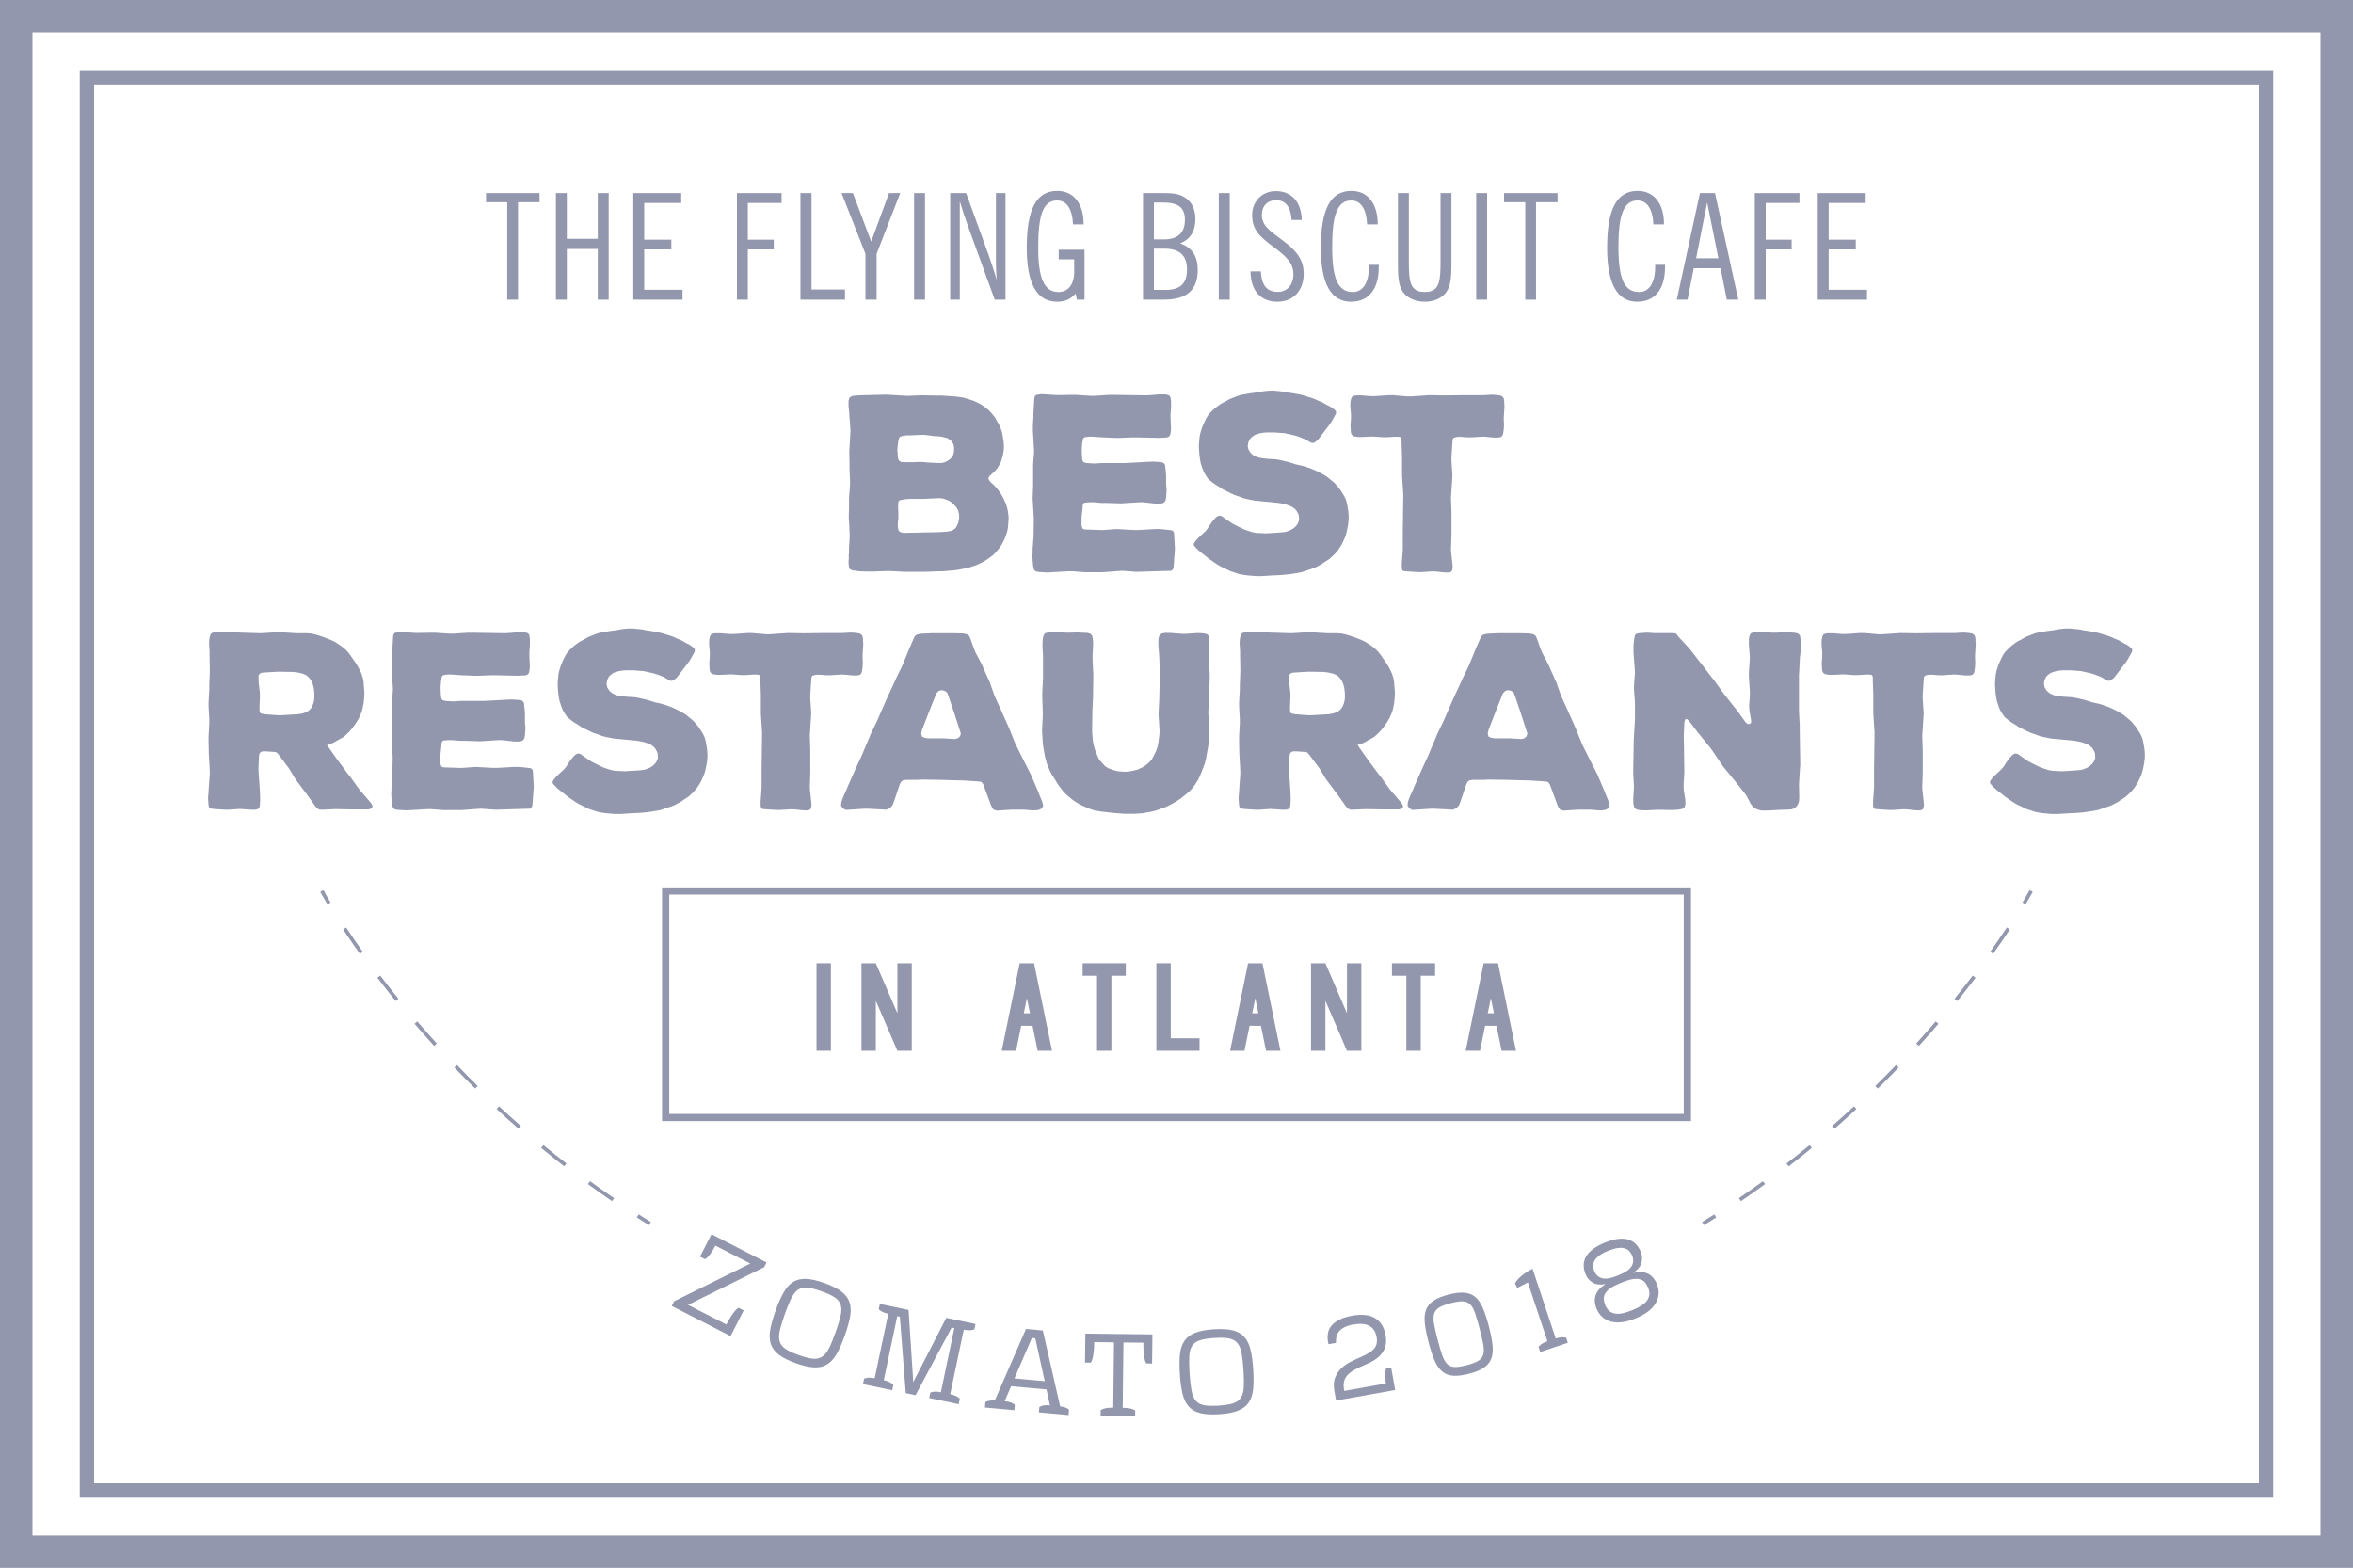<?xml version="1.0" encoding="UTF-8"?><svg id="Layer_2" xmlns="http://www.w3.org/2000/svg" viewBox="0 0 800 533.08"><defs><style>.cls-1{fill:#9397ad;}</style></defs><g id="Layer_1-2"><g><path class="cls-1" d="m800,533.08H0V0h800v533.08Zm-788.96-11.04h777.91V11.04H11.04v510.99Z"/><path class="cls-1" d="m772.88,509.22H27.12V23.86h745.76v485.36Zm-740.87-4.89h735.99V28.75H32.01v475.58Z"/><g><path class="cls-1" d="m342.93,176.03l-.08,1.33-.17,2.16-.25,1.25-.58,1.75-.5,1.16-.83,1.58-.75,1.08-1.33,1.58-.91.91-2.08,1.5-1.08.66-1.16.58-1.25.58-1.33.42-1.25.42-3.74.75-1.91.25-1.33.08-1.99.17h-1.33l-4.57.17h-7.23l-4.65-.25h-1.33l-4.57.17h-1.25l-3.16-.08-1.33-.17-1.16-.17-.66-.25-.42-.42-.17-.91-.08-1.16.08-1.25v-1.33l.08-.66v-1.41l.25-4.4-.08-1.33-.08-2.08-.08-1.25-.08-1.16v-1.25l.08-2.08v-3.66l.33-4.4v-1.33l-.17-4.41v-1.33l-.08-4.4.08-1.33.25-4.4.08-1.33-.33-4.41-.08-1.33-.25-2.49v-1.91l.33-1.08.83-.5,1.16-.17,1.33-.08,9.06-.25,7.23.42,4.49-.17h1.33l4.57.08h1.33l4.82.33,1.41.17,1.41.25,3.16,1,1.25.58,1.58.83,1.08.75,1.41,1.16.83.91,1.16,1.41.58,1.08.91,1.58.5,1.16.42,1.25.25,1.33.33,2.16.08,1.33-.08,1.41-.25,1.41-.5,1.91-.5,1.16-.91,1.58-.83.91-1.33,1.25-.66.66-.25.58.25.66.75.83,1,.91,1,1.08,1.25,1.75.75,1.25.58,1.33.33.66.42,1.33.33,1.41.17,1.41.08.75Zm-37.82-22.69l.08.66.08,1.33.17.91.33.5.66.33,1,.08h3.32l1.41-.08h1.41l1.91.17,2.83.17h1.83l1.08-.25,1-.5.83-.58.58-.66.5-.83.25-1.16v-1.41l-.25-1.08-.75-1.08-1.16-.83-.5-.17-1.25-.33-.58-.08-1.41-.17h-.75l-3.24-.42h-1.25l-2.08.08-1.33.08h-1.75l-.83.17-.75.08-.5.25-.33.42-.25,1.08-.25,1.99-.08,1.33Zm19.12,26.76l.66-.58.33-.5.58-1.25.25-1.33.08-.5-.08-1.16-.25-1.16-.66-1.16-.5-.58-1.08-1.08-1.33-.75-1.25-.42-.58-.17-1.16-.08-3.74.17-1.41.08h-4.9l-1.25.08-1.5.25-.75.25-.25.42-.08,1v1.41l.08,1.33v1.83l-.17,1.41v1.66l.17.91.33.5.58.33,1.08.17,11.72-.25,2.83-.17,1.33-.25.91-.42Z"/><path class="cls-1" d="m399.46,186.51l-.08,1.33-.33,4.49-.08.83-.33.58-.42.33-10.89.33h-1.33l-4.4-.33-1.33.08-4.32.33-1.33.08h-5.73l-4.32-.33h-1.33l-7.15.42-2.83-.17-1-.17-.58-.42-.25-.58-.17-.91-.17-1.91-.08-1.33.08-1.25v-1.25l.33-4.4v-1.33l.08-4.41-.08-1.33-.25-4.4-.08-1.33.17-4.49v-7.07l.33-4.4-.08-1.33-.25-4.4-.08-1.33v-1.99l.17-2.49v-1.25l.25-4.32.08-1.16.25-.66.42-.33.66-.08,1.08-.17,5.4.33,5.07-.08h1.33l4.99.33h1.33l4.99-.33h1.33l11.3.17,1.41-.08,2.83-.25h2.08l1.16.25.5.42.17.58.17,1.08v2.24l-.17,2.08v1.41l.08,2.08.08,1.25-.08,1.25-.17,1-.33.58-.42.33-1,.17h-.66l-1.33.08-7.81-.17h-1.33l-4.24.17h-1.33l-4.32-.17-3.74-.25h-1.25l-.66.08-.83.17-.42.42-.08.5-.17.91-.17,1.99v1.33l.08,1.41.08.91.17.58.33.42.91.25,2.66.17,2.66-.17h7.9l9.31-.5,2.58.17.91.17.5.42.25.5.08.91.17,1.41.08,1.41v2.74l.17,1.91-.17,2.49-.17,1-.33.58-.58.42-.83.17h-1.66l-3.74-.42-1.33-.08-6.65.42-5.32-.17h-1.33l-3.32-.25-1.41.08-1,.08-.42.25-.25.58-.08,1.25-.25,2.08-.08,1.33v1.83l.08.83.25.58.33.33.91.08,4.57.17h1.33l4.49-.33,5.9.33h1.33l5.9-.33h1.25l1.25.08,2.99.33.5.25.33.5.08.91.25,4.57Z"/><path class="cls-1" d="m458.56,175.7l-.08,1.41-.17,1.41-.25,1.33-.42,1.83-.42,1.16-.75,1.66-.58,1.08-1,1.5-.83,1-1,1-1,.91-1.66,1.08-1.08.75-1.25.66-1.16.58-1.91.66-2.49.83-1.33.25-2.08.33-1.25.17-1.83.17-1.16.08-1.91.08-3.99.25h-1.83l-1.16-.08-1.91-.17-1.25-.17-1.41-.25-1.25-.42-1.83-.58-1.16-.58-1.25-.58-1.16-.58-1.08-.66-2.66-1.83-1-.83-1.5-1.16-1-.83-.91-.91-.66-.75-.08-.58.42-.75.33-.42.83-.91,2.33-2.16.75-.91,1.41-2.16.75-.91.83-.91.91-.5.91.17.91.66,2.66,1.83,1.25.66,1.16.58,1.91.91,1.25.42,1.33.42,1.33.25,1.91.08,1.33.08,5.24-.33,1.33-.17.66-.17,1.25-.5,1.08-.66.83-.83.42-.58.5-1.25-.08-1.41-.17-.66-.66-1.16-.42-.5-1.08-.83-.66-.25-1.25-.5-1.41-.33-1.41-.25-7.9-.75-2.49-.5-1.33-.33-1.83-.66-1.25-.42-1.25-.58-2.83-1.41-1.08-.75-1.25-.75-1.08-.75-1.41-1.16-.75-1.08-.75-1.25-.5-1.25-.58-1.75-.25-1.25-.25-1.83-.17-2.66.08-1.33.17-1.99.25-1.25.33-1.08.42-1.25.83-1.83.58-1.16.66-1,.83-.91,1.33-1.25,1.08-.83,1.08-.75,1.16-.58,1.58-.91,2.49-1,1.25-.42,1.91-.33,1.33-.25,2.49-.33,1.83-.33,1.33-.17,1.25-.08h1.33l2.49.25,1.25.17.58.17,1.33.17,2.83.5,1.41.33,1.33.42,1.41.42,1.33.5,1.25.58,1.25.5,1.58.91,1.16.58,1.08.75.75.75v.83l-.5.91-.91,1.66-.66,1-3.16,4.16-.91,1.16-1,.83-.66.25-.58-.08-.83-.42-1.25-.75-1.25-.5-.58-.25-1.25-.42-.66-.17-1.41-.33-1.91-.42-1.33-.08-2.16-.17h-2.16l-1.41.08-1.41.25-1.33.42-.5.25-1,.75-.42.5-.58,1.16-.17,1.33.25,1.08.66,1.08.91.83,1,.5.58.25,1.25.25,2.08.25,2.83.17,1.41.25,2.83.66,2.66.83,1.91.42,1.25.33,2.33.83,1.66.75,1.16.58,1.16.66,1.08.66,2.41,1.99.91,1,.83,1,1,1.5.66,1.08.58,1.25.33,1.25.33,1.83.17,1.25.08,1.41Z"/><path class="cls-1" d="m511.34,140.88l-.08,1.25.08,2.49-.08,1.33-.08.66-.17,1-.25.58-.5.42-1,.17h-1.33l-2.49-.25-1.33-.08-3.82.25h-1.33l-2.08-.17h-1.25l-.58.08-.83.25-.33.5-.08,1.08-.33,4.9v1.33l.33,4.99-.08,1.33-.33,4.99-.08,1.33.17,4.9v7.65l-.17,4.9.08,1.25.42,3.74.08,1.33-.25,1-.42.42-1.08.17-1.58-.08-2.08-.25-1.41-.08-3.74.25h-1.33l-3.74-.25-1-.08-.5-.25-.17-.91v-1.41l.25-3.49.08-1.33v-6.23l.08-4.99v-1.33l.08-4.9v-1.33l-.33-4.99-.08-1.33v-6.32l-.17-4.9v-1.16l-.25-.66-.83-.17h-1.25l-2.66.17h-1.5l-2.24-.17-1.41-.08-1.41.08-1.91.08h-1.25l-.66-.08-.91-.17-.5-.33-.33-.5-.17-.83v-.58l-.08-1.33.17-2.49v-1.25l-.25-3.16.08-1.33.25-1.08.33-.58.5-.25.83-.17h1.91l3.08.25h1.33l4.82-.33h1.33l4.9.42h1.33l6.15-.42,4.82.08h1.33l6.23-.08h6.15l2.74-.17,1.41.08.66.08,1,.17.58.33.42.58.17,1v.58l.08,1.25-.17,2.66Z"/></g><g><path class="cls-1" d="m172.47,68.76h-7.22v-3.11h18.19v3.11h-7.32v33.13h-3.66v-33.13Z"/><path class="cls-1" d="m189.01,65.65h3.71v15.54h10.52v-15.54h3.71v36.24h-3.71v-17.24h-10.52v17.24h-3.71v-36.24Z"/><path class="cls-1" d="m215.32,65.65h16.29v3.36h-12.58v12.48h9.22v3.31h-9.22v13.73h13.03v3.36h-16.74v-36.24Z"/><path class="cls-1" d="m250.55,65.65h15.19v3.36h-11.48v12.48h8.82v3.31h-8.82v17.09h-3.71v-36.24Z"/><path class="cls-1" d="m272.15,65.65h3.76v32.78h11.38v3.46h-15.14v-36.24Z"/><path class="cls-1" d="m294.25,86.3l-8.12-20.65h3.86l6.21,16.49,6.06-16.49h3.81l-8.02,20.65v15.59h-3.81v-15.59Z"/><path class="cls-1" d="m310.79,65.65h3.71v36.24h-3.71v-36.24Z"/><path class="cls-1" d="m326.33,68.46v33.43h-3.26v-36.24h5.41l7.47,20.55c1.05,2.96,2.06,5.96,2.96,9.02-.3-3.11-.3-5.76-.3-7.92v-21.65h3.26v36.24h-3.66l-9.12-25.06c-1.1-3.01-2-5.81-2.76-8.37Z"/><path class="cls-1" d="m365.72,99.78c-1.65,1.95-3.61,2.81-6.31,2.81-6.87,0-10.32-6.11-10.32-18.34,0-13.03,3.21-19.35,10.37-19.35,5.46,0,8.97,4.16,8.97,11.38h-3.61c-.25-5.36-2.21-8.12-5.41-8.12-4.86,0-6.42,5.16-6.42,15.99,0,10.17,1.9,15.14,6.87,15.14,3.21,0,5.36-2.46,5.36-6.87v-4.26h-5.26v-3.26h8.77v16.99h-2.61l-.4-2.11Z"/><path class="cls-1" d="m388.62,65.65h6.62c3.86,0,6.57.15,9.02,2.66,1.35,1.35,2.16,3.56,2.16,6.21,0,4.11-1.7,6.82-5.16,8.22,4.06,1.45,5.96,4.41,5.96,9.02,0,6.87-3.76,10.12-11.48,10.12h-7.12v-36.24Zm7.17,15.74c4.66,0,7.07-2.26,7.07-6.62s-2.41-5.91-7.57-5.91h-2.96v12.53h3.46Zm.3,17.19c5.11,0,7.47-2.06,7.47-6.92s-2.51-7.12-7.77-7.12h-3.46v14.03h3.76Z"/><path class="cls-1" d="m414.38,65.65h3.71v36.24h-3.71v-36.24Z"/><path class="cls-1" d="m428.67,92.27c.25,4.71,2.05,6.97,5.76,6.97,3.16,0,5.31-2.36,5.31-6.01,0-3.91-2.61-6.21-7.02-9.47-4.46-3.31-7.02-5.71-7.02-10.62,0-4.61,3.36-8.17,8.02-8.17,5.36,0,8.67,3.56,8.87,9.82h-3.46c-.3-4.46-2.06-6.72-5.26-6.72-2.96,0-4.86,1.95-4.86,5.06,0,1.55.65,3.11,1.75,4.26,1.9,2,4.41,3.56,6.77,5.46,3.86,3.11,5.71,6.01,5.71,10.22,0,5.81-3.61,9.52-8.92,9.52-5.71,0-9.07-3.71-9.17-10.32h3.51Z"/><path class="cls-1" d="m468.76,90.81c0,7.62-3.51,11.78-9.47,11.78-6.77,0-10.22-6.11-10.22-18.34,0-13.03,3.21-19.35,10.37-19.35,5.46,0,8.97,4.16,8.97,11.38h-3.61c-.25-5.36-2.21-8.12-5.41-8.12-4.76,0-6.47,5.11-6.47,15.74s1.85,15.39,7.07,15.39c3.26,0,5.41-3.01,5.41-8.52v-.75h3.36v.8Z"/><path class="cls-1" d="m475.28,65.65h3.71v23.2c0,7.07.45,10.42,5.41,10.42s5.36-3.41,5.36-10.42v-23.2h3.71v23.56c0,4.76-.15,8.07-1.9,10.32-1.5,1.9-4.06,3.06-7.17,3.06s-5.71-1.15-7.22-3.06c-1.8-2.25-1.9-5.56-1.9-10.32v-23.56Z"/><path class="cls-1" d="m501.89,65.65h3.71v36.24h-3.71v-36.24Z"/><path class="cls-1" d="m518.58,68.76h-7.22v-3.11h18.19v3.11h-7.32v33.13h-3.66v-33.13Z"/><path class="cls-1" d="m566.09,90.81c0,7.62-3.51,11.78-9.47,11.78-6.77,0-10.22-6.11-10.22-18.34,0-13.03,3.21-19.35,10.37-19.35,5.46,0,8.97,4.16,8.97,11.38h-3.61c-.25-5.36-2.21-8.12-5.41-8.12-4.76,0-6.47,5.11-6.47,15.74s1.85,15.39,7.07,15.39c3.26,0,5.41-3.01,5.41-8.52v-.75h3.36v.8Z"/><path class="cls-1" d="m577.97,65.65h5.11l7.92,36.24h-3.91l-2.11-10.68h-9.12l-2.11,10.68h-3.66l7.87-36.24Zm6.26,22.15l-3.81-18.94-3.76,18.94h7.57Z"/><path class="cls-1" d="m596.61,65.65h15.19v3.36h-11.48v12.48h8.82v3.31h-8.82v17.09h-3.71v-36.24Z"/><path class="cls-1" d="m618.01,65.65h16.29v3.36h-12.58v12.48h9.22v3.31h-9.22v13.73h13.03v3.36h-16.74v-36.24Z"/></g><g><path class="cls-1" d="m126.36,274.87l-1.08.33h-5.82l-4.57-.08h-1.33l-3.74.17h-1.08l-.75-.33-.66-.66-2.66-3.74-.75-1-2.66-3.57-.75-1-2.33-3.82-.75-1-2.66-3.57-.58-.66-.5-.25-1-.08-2.66-.17-1.08.08-.66.5-.25,1.08-.17,4.57.08,1.33.33,4.65.08,1.33.08,1.99v1.33l-.08,1.33-.17,1-.42.42-.91.25h-1.33l-3.99-.25-3.82.25h-1.33l-3.82-.25-1-.17-.5-.33-.17-.83-.08-1.16-.08-1.25.17-2.16.08-1.33.33-4.49v-1.33l-.25-4.49-.08-1.33-.08-4.4v-1.33l.25-4.49v-1.33l-.25-4.49v-1.33l.25-4.49v-1.33l.17-4.4v-1.33l-.08-4.49v-1.33l-.17-2.74.08-1.25.08-.5.25-1.08.5-.66,1-.25.66-.08,1.25-.08,3.74.17,9.89.33,5.65-.33h1.33l5.49.33h3.16l1.41.08,1.25.25,1.75.5,1.25.42,1.25.5,1.33.5,1.25.58,1.08.66,1.58,1.08.91.75.83.83.83,1,1.16,1.66.75,1.08,1,1.58.58,1.16.58,1.25.42,1.33.25,1.33.08,1.33.17,1.83v1.33l-.08,1.33-.17,1.41-.25,1.41-.33,1.33-.5,1.25-.58,1.25-.75,1.25-.75,1.08-.75,1-.75.91-1.33,1.33-.91.75-1.66.91-1,.58-1.08.58-1.08.25-.66.25.33.66,2.99,4.24.75,1,2.99,4.07.83,1,2.99,4.16.83,1,2.58,2.99.75.91.42.91-.33.75Zm-25.18-32l1.83-.33,1.08-.42,1-.58.83-1,.58-1.25.33-1.33.08-1.33-.08-1.41-.17-1.41-.33-1.25-.58-1.25-.75-1-.91-.75-1.16-.5-1.83-.42-1.33-.17-4.16-.08h-1.33l-4.24.25-1,.08-.58.25-.5.5-.08.91.08,1.91.17,1.33.17,1.41.08,1.41-.17,4.57.08.91.17.5.58.25,1,.17,4.32.33h1.33l5.49-.33Z"/><path class="cls-1" d="m181.47,267.39l-.08,1.33-.33,4.49-.08.83-.33.58-.42.33-10.89.33h-1.33l-4.4-.33-1.33.08-4.32.33-1.33.08h-5.73l-4.32-.33h-1.33l-7.15.42-2.83-.17-1-.17-.58-.42-.25-.58-.17-.91-.17-1.91-.08-1.33.08-1.25v-1.25l.33-4.4v-1.33l.08-4.41-.08-1.33-.25-4.4-.08-1.33.17-4.49v-7.07l.33-4.4-.08-1.33-.25-4.4-.08-1.33v-1.99l.17-2.49v-1.25l.25-4.32.08-1.16.25-.66.42-.33.66-.08,1.08-.17,5.4.33,5.07-.08h1.33l4.99.33h1.33l4.99-.33h1.33l11.3.17,1.41-.08,2.83-.25h2.08l1.16.25.5.42.17.58.17,1.08v2.24l-.17,2.08v1.41l.08,2.08.08,1.25-.08,1.25-.17,1-.33.58-.42.33-1,.17h-.66l-1.33.08-7.81-.17h-1.33l-4.24.17h-1.33l-4.32-.17-3.74-.25h-1.25l-.66.08-.83.17-.42.42-.08.5-.17.91-.17,1.99v1.33l.08,1.41.08.91.17.58.33.42.91.25,2.66.17,2.66-.17h7.9l9.31-.5,2.58.17.91.17.5.42.25.5.08.91.17,1.41.08,1.41v2.74l.17,1.91-.17,2.49-.17,1-.33.58-.58.42-.83.17h-1.66l-3.74-.42-1.33-.08-6.65.42-5.32-.17h-1.33l-3.32-.25-1.41.08-1,.08-.42.25-.25.58-.08,1.25-.25,2.08-.08,1.33v1.83l.08.83.25.58.33.33.91.08,4.57.17h1.33l4.49-.33,5.9.33h1.33l5.9-.33h1.25l1.25.08,2.99.33.5.25.33.5.08.91.25,4.57Z"/><path class="cls-1" d="m240.57,256.58l-.08,1.41-.17,1.41-.25,1.33-.42,1.83-.42,1.16-.75,1.66-.58,1.08-1,1.5-.83,1-1,1-1,.91-1.66,1.08-1.08.75-1.25.66-1.16.58-1.91.66-2.49.83-1.33.25-2.08.33-1.25.17-1.83.17-1.16.08-1.91.08-3.99.25h-1.83l-1.16-.08-1.91-.17-1.25-.17-1.41-.25-1.25-.42-1.83-.58-1.16-.58-1.25-.58-1.16-.58-1.08-.66-2.66-1.83-1-.83-1.5-1.16-1-.83-.91-.91-.66-.75-.08-.58.42-.75.33-.42.83-.91,2.33-2.16.75-.91,1.41-2.16.75-.91.83-.91.91-.5.91.17.91.66,2.66,1.83,1.25.66,1.16.58,1.91.91,1.25.42,1.33.42,1.33.25,1.91.08,1.33.08,5.24-.33,1.33-.17.66-.17,1.25-.5,1.08-.66.83-.83.42-.58.5-1.25-.08-1.41-.17-.66-.66-1.16-.42-.5-1.08-.83-.66-.25-1.25-.5-1.41-.33-1.41-.25-7.9-.75-2.49-.5-1.33-.33-1.83-.66-1.25-.42-1.25-.58-2.83-1.41-1.08-.75-1.25-.75-1.08-.75-1.41-1.16-.75-1.08-.75-1.25-.5-1.25-.58-1.75-.25-1.25-.25-1.83-.17-2.66.08-1.33.17-1.99.25-1.25.33-1.08.42-1.25.83-1.83.58-1.16.66-1,.83-.91,1.33-1.25,1.08-.83,1.08-.75,1.16-.58,1.58-.91,2.49-1,1.25-.42,1.91-.33,1.33-.25,2.49-.33,1.83-.33,1.33-.17,1.25-.08h1.33l2.49.25,1.25.17.58.17,1.33.17,2.83.5,1.41.33,1.33.42,1.41.42,1.33.5,1.25.58,1.25.5,1.58.91,1.16.58,1.08.75.75.75v.83l-.5.91-.91,1.66-.66,1-3.16,4.16-.91,1.16-1,.83-.66.25-.58-.08-.83-.42-1.25-.75-1.25-.5-.58-.25-1.25-.42-.66-.17-1.41-.33-1.91-.42-1.33-.08-2.16-.17h-2.16l-1.41.08-1.41.25-1.33.42-.5.25-1,.75-.42.5-.58,1.16-.17,1.33.25,1.08.66,1.08.91.83,1,.5.58.25,1.25.25,2.08.25,2.83.17,1.41.25,2.83.66,2.66.83,1.91.42,1.25.33,2.33.83,1.66.75,1.16.58,1.16.66,1.08.66,2.41,1.99.91,1,.83,1,1,1.5.66,1.08.58,1.25.33,1.25.33,1.83.17,1.25.08,1.41Z"/><path class="cls-1" d="m293.35,221.76l-.08,1.25.08,2.49-.08,1.33-.08.66-.17,1-.25.58-.5.42-1,.17h-1.33l-2.49-.25-1.33-.08-3.82.25h-1.33l-2.08-.17h-1.25l-.58.08-.83.25-.33.5-.08,1.08-.33,4.9v1.33l.33,4.99-.08,1.33-.33,4.99-.08,1.33.17,4.9v7.65l-.17,4.9.08,1.25.42,3.74.08,1.33-.25,1-.42.42-1.08.17-1.58-.08-2.08-.25-1.41-.08-3.74.25h-1.33l-3.74-.25-1-.08-.5-.25-.17-.91v-1.41l.25-3.49.08-1.33v-6.23l.08-4.99v-1.33l.08-4.9v-1.33l-.33-4.99-.08-1.33v-6.32l-.17-4.9v-1.16l-.25-.66-.83-.17h-1.25l-2.66.17h-1.5l-2.24-.17-1.41-.08-1.41.08-1.91.08h-1.25l-.66-.08-.91-.17-.5-.33-.33-.5-.17-.83v-.58l-.08-1.33.17-2.49v-1.25l-.25-3.16.08-1.33.25-1.08.33-.58.5-.25.83-.17h1.91l3.08.25h1.33l4.82-.33h1.33l4.9.42h1.33l6.15-.42,4.82.08h1.33l6.23-.08h6.15l2.74-.17,1.41.08.66.08,1,.17.58.33.42.58.17,1v.58l.08,1.25-.17,2.66Z"/><path class="cls-1" d="m354.44,272.87l.25,1.16-.58.91-.91.42-1.08.17h-1.16l-1.91-.17-1.25-.08h-3.74l-5.15.33-1.08-.33-.5-.66-.42-.91-2.58-6.98-.58-.83-.75-.17-1-.08-4.99-.33h-1.33l-6.23-.17-4.99-.08h-1.25l-1.25.08h-3.82l-1.08.17-.66.42-.5,1-1.91,5.65-.5,1.33-.91,1.08-1.25.5-1.33-.08-4.82-.25h-1.33l-5.15.33-1.08.08-1-.5-.66-.91.08-1.08.17-.66.5-1.33,1.16-2.58.5-1.25,2.08-4.65.5-1.16,2.16-4.65.5-1.25,1.91-4.49.5-1.25,2.24-4.65.5-1.16,2.99-6.82,2.33-4.99.58-1.33,1.83-3.74.58-1.33,1.58-3.82.5-1.25,1.5-3.41.42-.91.83-.5,1.25-.25,3.82-.17h6.48l3.82.08,1.41.25.91.66.42,1.08,1.16,3.24.5,1.25,2.08,3.91.5,1.16,1.83,4.07.5,1.16,1.5,4.24.5,1.16,1.83,3.99.5,1.16,1.83,4.07.5,1.16,1.66,4.16.5,1.16,2.58,5.15,1.99,3.91.58,1.16,2.24,5.24,1.66,4.16Zm-27.76-23.44l-.33-1.08-1.83-5.65-.42-1.25-1.66-4.9-.42-1.08-.83-.58-1.08-.25-.91.25-.83.83-2.24,5.65-.5,1.25-2.16,5.57-.25,1.25.25,1,.91.42,1.16.17h5.24l3.91.25,1.08-.33.66-.66.25-.83Z"/><path class="cls-1" d="m411.05,245.94l.17,2.66-.08,1.25-.08,1.91-.17,1.25-.33,1.99-.25,1.33-.33,1.91-.33,1.25-.66,1.75-.42,1.16-.75,1.75-.58,1.16-1.08,1.66-.83,1.08-1,1.08-1.08.91-1.66,1.33-1.08.75-1.66,1-1.08.58-1.75.83-1.25.42-1.83.66-1.25.33-1.91.33-1.25.25-2.58.17h-3.82l-1.91-.17-1.25-.08-4.57-.5-1.33-.25-.75-.08-1.33-.42-.66-.25-1.33-.58-1.83-.83-1.25-.75-1.25-.83-2.16-1.83-.91-.91-1.08-1.41-.75-1-1.33-2.16-.75-1.16-.66-1.25-.58-1.33-.5-1.25-.33-1.16-.33-1.25-.33-1.83-.25-1.41-.17-1.41-.17-2.83-.08-1.33.25-5.07v-1.33l-.17-5.07v-1.33l.25-5.07v-7.73l-.17-2.66v-1.41l.08-1.41.25-1.33.58-.75,1.08-.25,2.74-.17,3.16.25h1.33l2.74-.08,1.25.08,1.91.08,1.08.25.66.66.25,1.08.08,1.16v1.25l-.17,3.24v1.33l.25,5.07v1.33l-.08,5.07v1.33l-.25,5.07v1.33l-.08,5.07.08,1.33.17,2.08.25,1.33.5,1.83.5,1.25.83,1.91.83,1,1.33,1.41,1.08.66,1.83.66,1.25.33,2.16.17h1.33l2.16-.42,1.25-.33,1.58-.75,1.08-.66,1.33-1.16.83-1,.91-1.75.58-1.25.42-1.33.25-1.33.33-2.49.08-1.33-.33-5.07v-1.33l.25-5.15v-1.33l.17-5.07v-1.33l-.17-5.15-.08-1.33-.25-3.49v-2.08l.33-1.16.75-.66,1.08-.25h1.75l4.24.33h1.33l3.32-.25h1.33l1.25.08,1.08.25.66.58.08,1,.08,2.49v1.25l-.08,1.91v1.33l.25,5.15v1.33l-.17,5.07v1.33l-.33,5.15.25,3.74Z"/><path class="cls-1" d="m476.72,274.87l-1.08.33h-5.82l-4.57-.08h-1.33l-3.74.17h-1.08l-.75-.33-.66-.66-2.66-3.74-.75-1-2.66-3.57-.75-1-2.33-3.82-.75-1-2.66-3.57-.58-.66-.5-.25-1-.08-2.66-.17-1.08.08-.66.5-.25,1.08-.17,4.57.08,1.33.33,4.65.08,1.33.08,1.99v1.33l-.08,1.33-.17,1-.42.42-.91.25h-1.33l-3.99-.25-3.82.25h-1.33l-3.82-.25-1-.17-.5-.33-.17-.83-.08-1.16-.08-1.25.17-2.16.08-1.33.33-4.49v-1.33l-.25-4.49-.08-1.33-.08-4.4v-1.33l.25-4.49v-1.33l-.25-4.49v-1.33l.25-4.49v-1.33l.17-4.4v-1.33l-.08-4.49v-1.33l-.17-2.74.08-1.25.08-.5.25-1.08.5-.66,1-.25.66-.08,1.25-.08,3.74.17,9.89.33,5.65-.33h1.33l5.49.33h3.16l1.41.08,1.25.25,1.75.5,1.25.42,1.25.5,1.33.5,1.25.58,1.08.66,1.58,1.08.91.75.83.83.83,1,1.16,1.66.75,1.08,1,1.58.58,1.16.58,1.25.42,1.33.25,1.33.08,1.33.17,1.83v1.33l-.08,1.33-.17,1.41-.25,1.41-.33,1.33-.5,1.25-.58,1.25-.75,1.25-.75,1.08-.75,1-.75.91-1.33,1.33-.91.75-1.66.91-1,.58-1.08.58-1.08.25-.66.25.33.66,2.99,4.24.75,1,2.99,4.07.83,1,2.99,4.16.83,1,2.58,2.99.75.91.42.91-.33.75Zm-25.18-32l1.83-.33,1.08-.42,1-.58.83-1,.58-1.25.33-1.33.08-1.33-.08-1.41-.17-1.41-.33-1.25-.58-1.25-.75-1-.91-.75-1.16-.5-1.83-.42-1.33-.17-4.16-.08h-1.33l-4.24.25-1,.08-.58.25-.5.5-.08.91.08,1.91.17,1.33.17,1.41.08,1.41-.17,4.57.08.91.17.5.58.25,1,.17,4.32.33h1.33l5.49-.33Z"/><path class="cls-1" d="m547.04,272.87l.25,1.16-.58.91-.91.42-1.08.17h-1.16l-1.91-.17-1.25-.08h-3.74l-5.15.33-1.08-.33-.5-.66-.42-.91-2.58-6.98-.58-.83-.75-.17-1-.08-4.99-.33h-1.33l-6.23-.17-4.99-.08h-1.25l-1.25.08h-3.82l-1.08.17-.66.42-.5,1-1.91,5.65-.5,1.33-.91,1.08-1.25.5-1.33-.08-4.82-.25h-1.33l-5.15.33-1.08.08-1-.5-.66-.91.08-1.08.17-.66.5-1.33,1.16-2.58.5-1.25,2.08-4.65.5-1.16,2.16-4.65.5-1.25,1.91-4.49.5-1.25,2.24-4.65.5-1.16,2.99-6.82,2.33-4.99.58-1.33,1.83-3.74.58-1.33,1.58-3.82.5-1.25,1.5-3.41.42-.91.83-.5,1.25-.25,3.82-.17h6.48l3.82.08,1.41.25.91.66.42,1.08,1.16,3.24.5,1.25,2.08,3.91.5,1.16,1.83,4.07.5,1.16,1.5,4.24.5,1.16,1.83,3.99.5,1.16,1.83,4.07.5,1.16,1.66,4.16.5,1.16,2.58,5.15,1.99,3.91.58,1.16,2.24,5.24,1.66,4.16Zm-27.76-23.44l-.33-1.08-1.83-5.65-.42-1.25-1.66-4.9-.42-1.08-.83-.58-1.08-.25-.91.25-.83.83-2.24,5.65-.5,1.25-2.16,5.57-.25,1.25.25,1,.91.42,1.16.17h5.24l3.91.25,1.08-.33.66-.66.25-.83Z"/><path class="cls-1" d="m611.71,228.24l-.08,1.33v12.3l.25,4.82v1.33l.17,10.97v1.41l-.08.66-.08,1.41-.25,3.99.08,4.82-.08,1.16-.33,1-.66.91-.83.58-.75.25-1.16.08-4.24.17-1.33.08-2.08.08h-1.33l-1.08-.25-1-.42-1-.75-.75-1.08-1.25-2.41-.75-1.08-3.24-4.07-.83-1-3.24-3.99-.75-1.08-2.91-4.32-.75-1-3.24-3.99-.83-1-3.08-4.07-.75-.66-.58.25-.25,1-.17,4.16v1.33l.08,4.16v1.33l.08,4.65v1.33l-.25,4.65.08,1.33.5,3.32.08,1.33-.25,1.08-.58.58-.58.17-1,.17-.66.08-1.41.08-3.82-.08h-1.33l-3.41.17h-1.33l-1.25-.08-.91-.17-.66-.42-.33-.58-.17-.83-.08-.58v-1.25l.17-2.74.08-1.33-.25-4.4v-1.33l.17-10.14.08-1.33.25-4.4.08-1.33v-5.73l-.33-4.4v-1.33l.33-4.41-.08-1.33-.33-4.49-.08-1.33v-1.91l.08-1.25.17-1.25.17-.91.25-.58.5-.25.91-.17,2.49-.17,2.49.17h6.23l1,.08.42.33.5.75,3.49,3.74.83,1,3.08,3.99.83,1,3.08,4.07.83,1,2.99,4.16.75,1,3.16,3.99.83,1,2.99,4.16.66.58.66.08.58-.42v-.91l-.58-3.49-.08-1.33.25-3.57v-1.33l-.33-5.07v-1.33l.33-5.07-.08-1.33-.25-3.08v-2.08l.25-1.08.33-.66.58-.33,1-.17h.75l1.41-.08,3.74.25h1.33l2.83-.17,1.25.08,1.91.08.91.17.58.25.5.58.17,1.16.08.75.08,1.41-.17,2.58-.17,1.33-.25,4.9Z"/><path class="cls-1" d="m671.56,221.76l-.08,1.25.08,2.49-.08,1.33-.08.66-.17,1-.25.58-.5.42-1,.17h-1.33l-2.49-.25-1.33-.08-3.82.25h-1.33l-2.08-.17h-1.25l-.58.08-.83.25-.33.5-.08,1.08-.33,4.9v1.33l.33,4.99-.08,1.33-.33,4.99-.08,1.33.17,4.9v7.65l-.17,4.9.08,1.25.42,3.74.08,1.33-.25,1-.42.42-1.08.17-1.58-.08-2.08-.25-1.41-.08-3.74.25h-1.33l-3.74-.25-1-.08-.5-.25-.17-.91v-1.41l.25-3.49.08-1.33v-6.23l.08-4.99v-1.33l.08-4.9v-1.33l-.33-4.99-.08-1.33v-6.32l-.17-4.9v-1.16l-.25-.66-.83-.17h-1.25l-2.66.17h-1.5l-2.24-.17-1.41-.08-1.41.08-1.91.08h-1.25l-.66-.08-.91-.17-.5-.33-.33-.5-.17-.83v-.58l-.08-1.33.17-2.49v-1.25l-.25-3.16.08-1.33.25-1.08.33-.58.5-.25.83-.17h1.91l3.08.25h1.33l4.82-.33h1.33l4.9.42h1.33l6.15-.42,4.82.08h1.33l6.23-.08h6.15l2.74-.17,1.41.08.66.08,1,.17.58.33.42.58.17,1v.58l.08,1.25-.17,2.66Z"/><path class="cls-1" d="m729.25,256.58l-.08,1.41-.17,1.41-.25,1.33-.42,1.83-.42,1.16-.75,1.66-.58,1.08-1,1.5-.83,1-1,1-1,.91-1.66,1.08-1.08.75-1.25.66-1.16.58-1.91.66-2.49.83-1.33.25-2.08.33-1.25.17-1.83.17-1.16.08-1.91.08-3.99.25h-1.83l-1.16-.08-1.91-.17-1.25-.17-1.41-.25-1.25-.42-1.83-.58-1.16-.58-1.25-.58-1.16-.58-1.08-.66-2.66-1.83-1-.83-1.5-1.16-1-.83-.91-.91-.66-.75-.08-.58.42-.75.33-.42.83-.91,2.33-2.16.75-.91,1.41-2.16.75-.91.83-.91.91-.5.91.17.91.66,2.66,1.83,1.25.66,1.16.58,1.91.91,1.25.42,1.33.42,1.33.25,1.91.08,1.33.08,5.24-.33,1.33-.17.66-.17,1.25-.5,1.08-.66.83-.83.42-.58.5-1.25-.08-1.41-.17-.66-.66-1.16-.42-.5-1.08-.83-.66-.25-1.25-.5-1.41-.33-1.41-.25-7.9-.75-2.49-.5-1.33-.33-1.83-.66-1.25-.42-1.25-.58-2.83-1.41-1.08-.75-1.25-.75-1.08-.75-1.41-1.16-.75-1.08-.75-1.25-.5-1.25-.58-1.75-.25-1.25-.25-1.83-.17-2.66.08-1.33.17-1.99.25-1.25.33-1.08.42-1.25.83-1.83.58-1.16.66-1,.83-.91,1.33-1.25,1.08-.83,1.08-.75,1.16-.58,1.58-.91,2.49-1,1.25-.42,1.91-.33,1.33-.25,2.49-.33,1.83-.33,1.33-.17,1.25-.08h1.33l2.49.25,1.25.17.58.17,1.33.17,2.83.5,1.41.33,1.33.42,1.41.42,1.33.5,1.25.58,1.25.5,1.58.91,1.16.58,1.08.75.75.75v.83l-.5.91-.91,1.66-.66,1-3.16,4.16-.91,1.16-1,.83-.66.25-.58-.08-.83-.42-1.25-.75-1.25-.5-.58-.25-1.25-.42-.66-.17-1.41-.33-1.91-.42-1.33-.08-2.16-.17h-2.16l-1.41.08-1.41.25-1.33.42-.5.25-1,.75-.42.5-.58,1.16-.17,1.33.25,1.08.66,1.08.91.83,1,.5.58.25,1.25.25,2.08.25,2.83.17,1.41.25,2.83.66,2.66.83,1.91.42,1.25.33,2.33.83,1.66.75,1.16.58,1.16.66,1.08.66,2.41,1.99.91,1,.83,1,1,1.5.66,1.08.58,1.25.33,1.25.33,1.83.17,1.25.08,1.41Z"/></g><g><g><path class="cls-1" d="m277.61,357.27v-29.77h4.89v29.77h-4.89Z"/><path class="cls-1" d="m292.89,357.27v-29.77h4.89l7.33,17.01v-17.01h4.89v29.77h-4.89l-7.33-17.01v17.01h-4.89Z"/><path class="cls-1" d="m340.58,357.27l6.11-29.77h4.89l6.11,29.77h-4.89l-1.74-8.49-3.86-.02-1.74,8.51h-4.89Zm8.56-17.86l-1.05,5.1h2.1l-1.05-5.1Z"/><path class="cls-1" d="m372.98,357.27v-25.52h-4.89v-4.25h14.67v4.25h-4.89v25.52h-4.89Z"/><path class="cls-1" d="m393.16,357.27v-29.77h4.89v25.52h9.78v4.25h-14.67Z"/><path class="cls-1" d="m418.22,357.27l6.11-29.77h4.89l6.11,29.77h-4.89l-1.74-8.49-3.86-.02-1.74,8.51h-4.89Zm8.56-17.86l-1.05,5.1h2.1l-1.05-5.1Z"/><path class="cls-1" d="m445.73,357.27v-29.77h4.89l7.33,17.01v-17.01h4.89v29.77h-4.89l-7.33-17.01v17.01h-4.89Z"/><path class="cls-1" d="m478.14,357.27v-25.52h-4.89v-4.25h14.67v4.25h-4.89v25.52h-4.89Z"/><path class="cls-1" d="m498.31,357.27l6.11-29.77h4.89l6.11,29.77h-4.89l-1.74-8.49-3.86-.02-1.74,8.51h-4.89Zm8.56-17.86l-1.05,5.1h2.1l-1.05-5.1Z"/></g><path class="cls-1" d="m574.9,381.17H225.1v-79.46h349.81v79.46Zm-347.36-2.44h344.92v-74.57H227.54v74.57Z"/></g><g><g><path class="cls-1" d="m111.33,307.49c-1.62-2.71-2.43-4.25-2.44-4.27l1.08-.57s.81,1.53,2.41,4.21l-1.05.63Z"/><path class="cls-1" d="m208.11,408.39c-2.75-1.88-5.52-3.83-8.22-5.79l.72-.99c2.69,1.96,5.45,3.9,8.19,5.77l-.69,1.01Zm-16.26-11.83c-2.63-2.04-5.28-4.15-7.86-6.28l.78-.94c2.57,2.12,5.21,4.22,7.83,6.25l-.75.97Zm-15.53-12.78c-2.51-2.19-5.02-4.45-7.48-6.73l.83-.9c2.45,2.27,4.95,4.52,7.45,6.7l-.8.92Zm-14.76-13.67c-2.38-2.34-4.76-4.74-7.08-7.15l.88-.85c2.31,2.4,4.68,4.79,7.05,7.12l-.86.87Zm-13.95-14.49c-2.25-2.47-4.48-5.01-6.66-7.54l.93-.8c2.16,2.52,4.39,5.05,6.63,7.51l-.9.82Zm-13.09-15.27c-2.11-2.61-4.2-5.27-6.2-7.92l.97-.74c2,2.64,4.08,5.29,6.18,7.89l-.95.77Zm-12.16-16.03c-1.98-2.79-3.89-5.58-5.69-8.3l1.02-.67c1.79,2.71,3.69,5.49,5.66,8.27l-1,.71Z"/><path class="cls-1" d="m220.65,416.53c-1.4-.86-2.78-1.73-4.15-2.61l.66-1.03c1.36.87,2.74,1.74,4.13,2.6l-.64,1.04Z"/></g><g><path class="cls-1" d="m688.67,307.49l-1.05-.63c1.6-2.68,2.4-4.2,2.41-4.21l1.08.57s-.83,1.56-2.44,4.27Z"/><path class="cls-1" d="m591.89,408.39l-.69-1.01c2.74-1.87,5.49-3.81,8.19-5.77l.72.99c-2.71,1.97-5.47,3.92-8.22,5.79Zm16.26-11.83l-.75-.97c2.62-2.03,5.26-4.14,7.83-6.25l.78.94c-2.58,2.13-5.23,4.24-7.86,6.28Zm15.53-12.78l-.8-.92c2.5-2.18,5-4.44,7.45-6.7l.83.9c-2.46,2.28-4.97,4.54-7.48,6.73Zm14.76-13.67l-.86-.87c2.37-2.33,4.75-4.72,7.05-7.12l.88.85c-2.31,2.41-4.7,4.81-7.08,7.15Zm13.95-14.49l-.9-.82c2.24-2.46,4.47-4.99,6.63-7.51l.93.8c-2.17,2.53-4.41,5.07-6.66,7.54Zm13.09-15.27l-.95-.77c2.1-2.6,4.18-5.25,6.18-7.89l.97.74c-2.01,2.65-4.1,5.31-6.2,7.92Zm12.16-16.03l-1-.71c1.97-2.78,3.88-5.56,5.66-8.27l1.02.67c-1.79,2.72-3.71,5.52-5.69,8.3Z"/><path class="cls-1" d="m579.35,416.53l-.64-1.04c1.39-.86,2.77-1.72,4.13-2.6l.66,1.03c-1.37.87-2.75,1.74-4.15,2.61Z"/></g><g><path class="cls-1" d="m228.4,444.01l.82-1.6,25.87-12.8-11.87-6.09c-.45.88-.88,1.62-1.29,2.22-.41.6-.77,1.08-1.09,1.44-.32.36-.59.61-.8.75-.22.14-.35.19-.4.17l-1.64-.84,3.91-7.62,18.72,9.61-.82,1.6-25.87,12.8,13.02,6.68c.57-1.11,1.1-2.04,1.59-2.79.49-.75.91-1.33,1.28-1.76.37-.43.67-.73.9-.9.23-.17.38-.25.42-.22l1.71.88-4.48,8.74-19.98-10.25Z"/><path class="cls-1" d="m287.23,454.07c-.89,2.48-1.78,4.53-2.7,6.16-.91,1.63-1.99,2.83-3.22,3.61-1.23.78-2.71,1.14-4.42,1.08-1.71-.06-3.81-.53-6.3-1.42-2.48-.89-4.41-1.85-5.77-2.89-1.36-1.04-2.28-2.25-2.74-3.63-.46-1.38-.53-2.99-.21-4.83.32-1.84.93-4,1.81-6.48.88-2.48,1.78-4.53,2.7-6.16s1.99-2.83,3.22-3.61c1.23-.78,2.71-1.14,4.42-1.08,1.71.06,3.81.53,6.3,1.42,2.48.89,4.41,1.85,5.77,2.89,1.36,1.04,2.28,2.25,2.74,3.63.46,1.38.53,2.99.21,4.83-.32,1.84-.93,4-1.81,6.48Zm-3.13-1.12c.81-2.26,1.37-4.13,1.71-5.6.33-1.47.34-2.71.02-3.71-.32-1-1-1.85-2.04-2.54-1.04-.69-2.53-1.38-4.47-2.07-1.94-.69-3.53-1.1-4.77-1.23-1.24-.12-2.3.1-3.17.68-.87.58-1.64,1.54-2.32,2.89-.68,1.35-1.42,3.16-2.22,5.42-.81,2.26-1.38,4.13-1.71,5.6-.33,1.47-.35,2.72-.04,3.72.3,1.01.98,1.86,2.02,2.55,1.04.69,2.53,1.38,4.47,2.07,1.94.69,3.53,1.1,4.77,1.23,1.24.13,2.31-.1,3.19-.69.89-.58,1.67-1.55,2.34-2.9.68-1.35,1.42-3.16,2.22-5.42Z"/><path class="cls-1" d="m315.92,475.33l.37-1.79c.02-.1.37-.21,1.05-.33.68-.11,1.53-.06,2.55.15l4.58-21.78-.92-.19-12.26,22.97-3.33-.7-2.02-25.97-.88-.19-4.58,21.78c1.02.21,1.82.51,2.41.89.59.38.87.62.85.72l-.38,1.79-9.95-2.09.38-1.79c.02-.1.37-.21,1.05-.33.68-.11,1.53-.07,2.55.15l4.61-21.94c-1.02-.21-1.82-.51-2.39-.88-.57-.37-.85-.61-.83-.71l.37-1.76,9.76,2.05,1.6,24.52,11.22-21.83,9.95,2.09-.37,1.76c-.02.1-.38.21-1.07.32-.69.11-1.54.05-2.56-.16l-4.61,21.94c1.02.21,1.82.51,2.41.89.59.38.87.62.85.73l-.38,1.79-10.03-2.11Z"/><path class="cls-1" d="m353.22,480.23l.16-1.82c0-.08.33-.22.98-.43.65-.21,1.52-.26,2.61-.16l-1.16-5.41-12.04-1.09-2.19,5.1c1.09.1,1.94.31,2.55.63.61.32.92.52.91.6l-.16,1.82-10.01-.91.16-1.82c0-.08.31-.2.9-.38.59-.17,1.36-.24,2.3-.21l10.6-24.3,5.73.52,5.88,25.79c.93.11,1.67.31,2.22.6.55.29.82.47.81.55l-.16,1.82-10.09-.91Zm-1.22-25.21l-1.17-.11-5.92,13.76,10.29.93-3.2-14.59Z"/><path class="cls-1" d="m389.8,463.59c-.05,0-.14-.12-.27-.36-.13-.24-.26-.63-.38-1.18-.13-.55-.23-1.27-.31-2.18-.08-.9-.12-2.02-.1-3.35l-6.77-.08-.26,22.22c1.43.02,2.5.16,3.2.41.7.26,1.05.44,1.05.55l-.02,1.83-11.73-.14.02-1.83c0-.11.36-.28,1.06-.52.71-.24,1.78-.36,3.21-.34l.26-22.22-6.73-.08c-.01,1.3-.07,2.4-.18,3.3-.1.9-.22,1.62-.36,2.17s-.27.94-.41,1.17-.23.35-.28.35l-1.9-.02.12-9.86,22.8.27-.12,9.93-1.9-.06Z"/><path class="cls-1" d="m426.08,465.58c.17,2.63.16,4.87-.03,6.72-.19,1.86-.7,3.38-1.52,4.59-.82,1.2-2.03,2.12-3.63,2.75-1.59.63-3.71,1.03-6.34,1.2-2.63.17-4.78.05-6.44-.36s-2.98-1.16-3.96-2.25c-.97-1.09-1.68-2.54-2.11-4.35-.43-1.81-.74-4.03-.91-6.66-.17-2.63-.16-4.87.03-6.72.19-1.86.7-3.38,1.52-4.59.82-1.2,2.03-2.12,3.63-2.75,1.59-.63,3.71-1.03,6.34-1.2,2.63-.17,4.78-.05,6.44.36,1.66.41,2.98,1.16,3.96,2.25.97,1.09,1.68,2.53,2.11,4.35.43,1.81.74,4.04.91,6.66Zm-3.32.22c-.16-2.39-.38-4.33-.66-5.82s-.77-2.62-1.46-3.41c-.69-.79-1.65-1.3-2.88-1.52-1.23-.22-2.87-.26-4.93-.13-2.06.14-3.68.39-4.87.77-1.19.38-2.07,1.01-2.64,1.88-.57.87-.9,2.07-.98,3.57-.08,1.51-.05,3.46.11,5.85.16,2.39.38,4.33.66,5.82.28,1.48.76,2.63,1.44,3.43.68.8,1.64,1.32,2.86,1.54s2.87.26,4.93.13c2.06-.14,3.68-.39,4.87-.77,1.19-.38,2.08-1.01,2.66-1.9.58-.89.91-2.09,1-3.59.08-1.51.05-3.46-.11-5.85Z"/><path class="cls-1" d="m460.23,450.3c-1.36.24-2.44.58-3.25,1.02-.81.44-1.42.94-1.83,1.5-.41.56-.68,1.17-.81,1.81-.12.64-.17,1.29-.13,1.95l-2.54.45c-.02-.13-.05-.25-.08-.36-.03-.11-.06-.23-.08-.36-.18-1.03-.2-2.02-.03-2.97.16-.96.56-1.82,1.2-2.6.64-.78,1.53-1.46,2.67-2.05,1.14-.59,2.59-1.04,4.36-1.35,3.33-.59,5.94-.31,7.82.85,1.88,1.16,3.07,3.08,3.55,5.77.23,1.31.24,2.47,0,3.49-.23,1.02-.66,1.94-1.29,2.75-.63.81-1.45,1.54-2.45,2.18-1,.64-2.13,1.22-3.42,1.74-1.26.52-2.37,1.04-3.33,1.57-.96.53-1.75,1.1-2.35,1.73-.6.62-1.02,1.34-1.24,2.15-.23.81-.24,1.75-.05,2.83l.09.5,14.14-2.52c-.29-1.62-.36-2.88-.22-3.79.14-.91.28-1.38.4-1.4l1.61-.29,1.37,7.7-20.1,3.59-.58-3.27c-.32-1.77-.23-3.28.25-4.51s1.19-2.3,2.13-3.2c.94-.9,2.01-1.64,3.22-2.24,1.2-.6,2.37-1.14,3.5-1.64,1.08-.46,1.99-.92,2.73-1.38.74-.46,1.32-.96,1.74-1.48.42-.53.7-1.1.82-1.74.13-.63.12-1.36-.03-2.18-.31-1.72-1.1-2.96-2.38-3.71-1.28-.75-3.09-.92-5.42-.5Z"/><path class="cls-1" d="m506.19,450.93c.64,2.47,1.06,4.59,1.25,6.36.19,1.77.06,3.29-.39,4.55-.45,1.26-1.29,2.31-2.5,3.14-1.21.83-2.92,1.53-5.11,2.1-2.17.57-3.99.78-5.47.66-1.48-.13-2.72-.63-3.73-1.51-1.01-.88-1.87-2.14-2.56-3.78-.7-1.64-1.37-3.69-2.01-6.17-.64-2.45-1.05-4.56-1.25-6.34-.2-1.78-.07-3.3.39-4.55.46-1.25,1.3-2.29,2.52-3.12,1.22-.83,2.92-1.53,5.09-2.1,2.2-.57,4.02-.79,5.49-.66s2.7.63,3.71,1.5c1.01.87,1.86,2.13,2.56,3.78.7,1.65,1.37,3.7,2.01,6.15Zm-3.14.82c-.57-2.2-1.09-3.96-1.54-5.3-.46-1.34-1.02-2.33-1.69-2.98-.67-.65-1.52-.99-2.55-1.01-1.03-.03-2.39.18-4.08.62-1.69.44-2.98.93-3.87,1.45-.89.53-1.46,1.24-1.73,2.13-.27.89-.28,2.03-.04,3.43s.65,3.19,1.22,5.38,1.09,3.97,1.57,5.31c.47,1.35,1.04,2.34,1.71,2.99.67.65,1.52.99,2.55,1.01,1.03.03,2.39-.18,4.08-.62,1.69-.44,2.98-.92,3.87-1.45.89-.53,1.46-1.24,1.73-2.13.27-.89.27-2.04.01-3.44-.26-1.4-.67-3.2-1.25-5.4Z"/><path class="cls-1" d="m515.84,437.88l-.74-1.48c-.02-.07.08-.29.32-.64s.61-.78,1.1-1.27c.5-.49,1.12-1.02,1.89-1.57.76-.56,1.64-1.07,2.64-1.54l7.88,23.72c.97-.32,1.79-.46,2.48-.42.69.04,1.04.09,1.07.17l.56,1.7-9.39,3.12-.56-1.7c-.03-.08.22-.33.73-.77.52-.44,1.28-.82,2.29-1.16l-6.65-20.01-3.63,1.86Z"/><path class="cls-1" d="m556.1,448.25c-3.33,1.36-6.15,1.72-8.45,1.07-2.3-.64-3.92-2.1-4.84-4.37-.38-.94-.58-1.83-.6-2.66-.01-.83.12-1.58.41-2.26.29-.68.71-1.31,1.28-1.89s1.23-1.1,2.01-1.56c-1.8.34-3.27.18-4.4-.49-1.13-.66-1.94-1.61-2.44-2.84-.92-2.27-.85-4.31.23-6.12s3.18-3.36,6.32-4.64c3.14-1.28,5.73-1.64,7.77-1.1s3.52,1.95,4.44,4.22c.5,1.23.58,2.48.24,3.74-.34,1.26-1.28,2.4-2.81,3.42.87-.21,1.71-.31,2.52-.29.81.02,1.56.18,2.24.46.68.29,1.3.73,1.87,1.33.57.6,1.04,1.37,1.43,2.32.93,2.27.79,4.44-.41,6.51-1.2,2.07-3.47,3.78-6.8,5.14Zm-5.42-14.86c2.1-.86,3.46-1.84,4.08-2.94.62-1.11.67-2.29.16-3.54-.24-.6-.58-1.12-.99-1.55-.42-.43-.94-.74-1.58-.93s-1.42-.22-2.34-.1c-.92.12-2.01.44-3.27.95-1.26.51-2.26,1.05-3,1.6-.75.56-1.28,1.12-1.61,1.71-.33.58-.49,1.17-.48,1.77,0,.6.13,1.2.38,1.8.51,1.25,1.37,2.06,2.59,2.42s2.88.11,4.98-.74l1.09-.44Zm4.28,12.07c2.61-1.06,4.32-2.21,5.13-3.44.81-1.23.89-2.63.25-4.2-.29-.72-.65-1.33-1.08-1.82s-.97-.83-1.64-1.02c-.67-.19-1.48-.22-2.44-.08s-2.11.48-3.47,1.03l-1.09.44c-1.35.55-2.42,1.11-3.2,1.68-.78.57-1.34,1.16-1.69,1.76-.34.6-.5,1.23-.46,1.88.04.65.2,1.33.5,2.06.64,1.57,1.68,2.51,3.12,2.83s3.46-.06,6.07-1.12Z"/></g></g></g></g></svg>